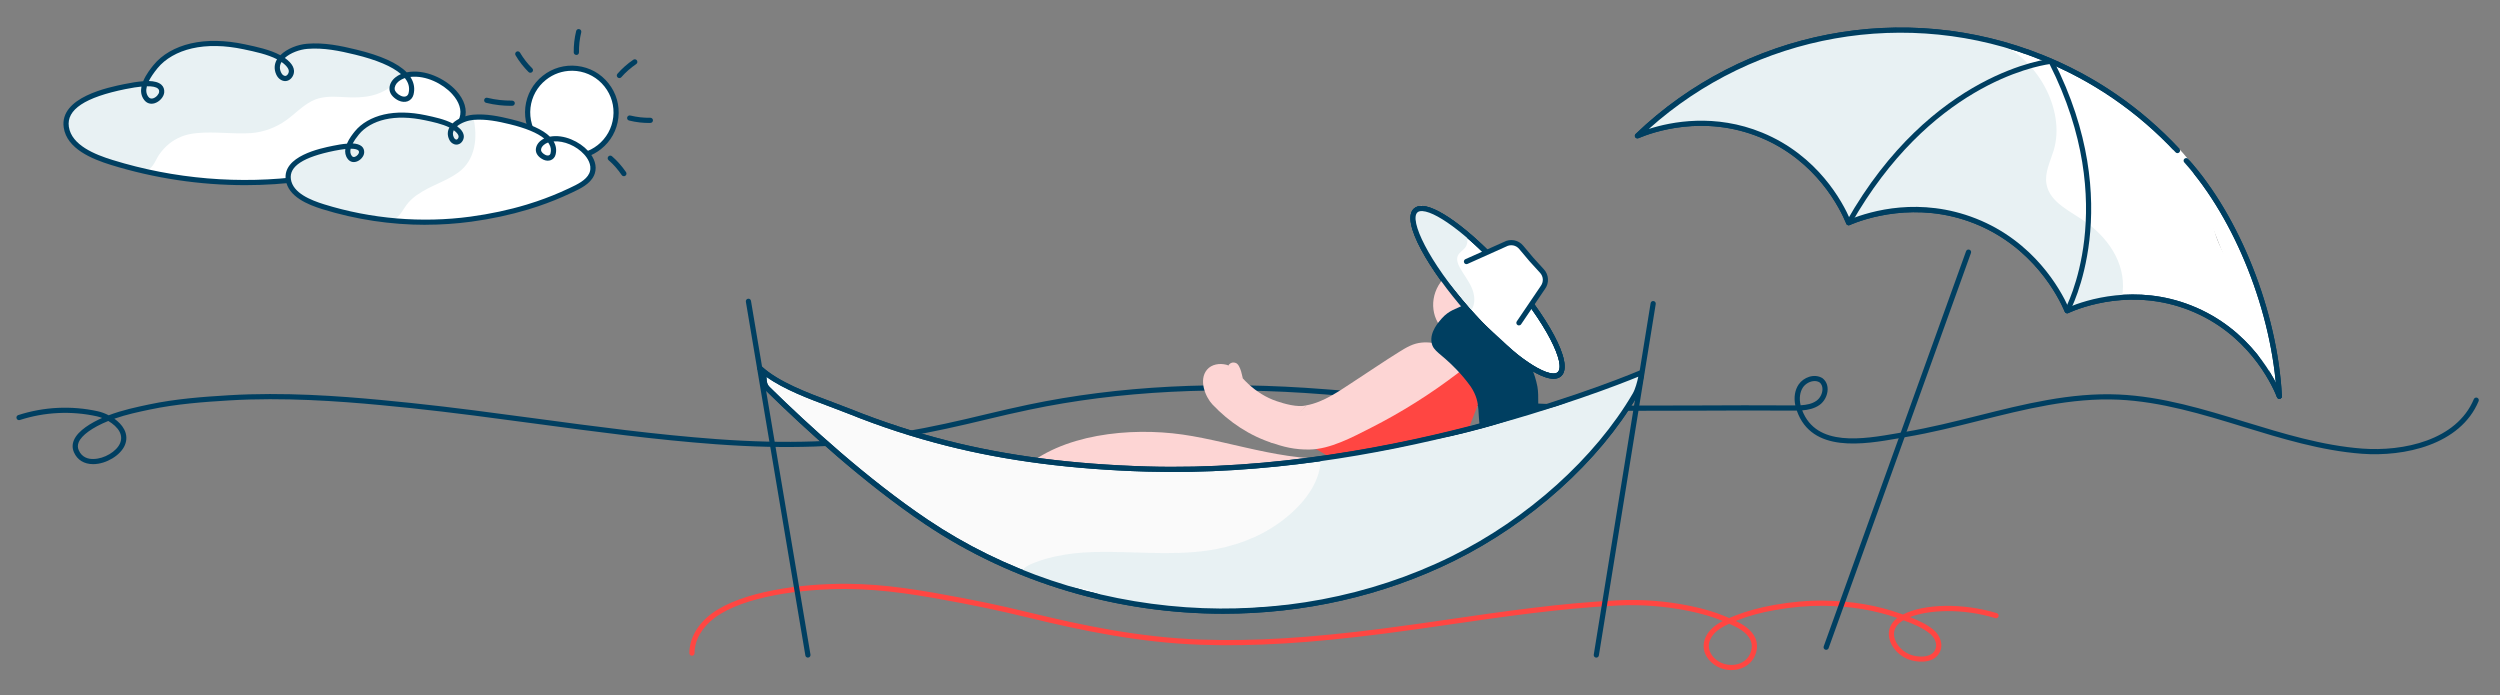 <?xml version="1.0" encoding="UTF-8"?>
<svg id="Layer_1" data-name="Layer 1" xmlns="http://www.w3.org/2000/svg" viewBox="0 0 532 148">
  <rect x="0" y="0" width="532" height="148" fill="#808080" stroke="none"/>
  <defs>
    <style>
      .cls-1 {
        fill: none;
      }

      .cls-2 {
        fill: #004060;
      }

      .cls-3 {
        fill: #003f61;
      }

      .cls-4 {
        fill: #e8f1f3;
      }

      .cls-5 {
        fill: #fff;
      }

      .cls-6 {
        fill: #fafafa;
      }

      .cls-7 {
        fill: #fdd5d4;
      }

      .cls-8 {
        fill: #ff4642;
      }
    </style>
  </defs>
  <path class="cls-8" d="m368.45,142.6c-.85,0-1.72-.17-2.53-.52-1.71-.73-3.42-2.46-3.39-4.68.02-1.14.52-2.31,1.4-3.29.76-.84,1.7-1.46,2.68-1.96-2.11-.88-4.49-1.57-7.25-2.14-4.98-1.01-10.04-1.4-15.06-1.16l-.36.02c-11.9.61-23.71,2.32-35.13,3.98-4.73.69-9.63,1.4-14.43,2.01-15.68,2.01-27.65,2.73-38.82,2.35-13.23-.46-25.48-3.05-36.74-5.78-3.09-.75-6.16-1.45-9.12-2.07-1.71-.36-3.42-.7-5.15-1.03-8.49-1.61-16.19-2.95-24.39-2.99-9.51-.05-21.86,1.53-28.05,6.11-2.74,2.03-4.31,4.77-4.31,7.54,0,.31-.25.55-.55.55s-.55-.25-.55-.55c0-3.12,1.73-6.19,4.76-8.43,6.41-4.74,19.04-6.38,28.72-6.33,8.29.04,16.04,1.39,24.59,3.01,1.73.33,3.46.67,5.17,1.03,2.97.62,6.05,1.32,9.15,2.08,11.21,2.72,23.38,5.3,36.52,5.75,11.11.39,23.03-.34,38.64-2.34,4.79-.61,9.68-1.32,14.41-2.01,11.44-1.66,23.28-3.38,35.23-3.99l.36-.02c5.11-.25,10.27.15,15.33,1.18,2.87.58,5.33,1.31,7.53,2.23l.3.13c.18.08.37.15.56.23.43-.18.85-.35,1.27-.51l.13-.05c2.43-.95,5.12-1.68,8.22-2.23,3.65-.64,7.17-.96,10.48-.91,5.95.07,11.49,1.01,16.45,2.81l.18.06c.08.03.16.06.24.09,4.49-2.32,12.77-2.49,19.98-.29.29.09.46.4.37.69s-.4.45-.69.37c-6.98-2.13-14.11-1.79-18.17-.22,1.76.68,3.56,1.5,5.02,2.7,1.36,1.12,2.23,3.16,1.26,4.9-1.14,2.04-3.83,2.16-5.97,1.6-2.37-.62-4.36-2.67-4.74-4.87-.28-1.62.34-3.08,1.74-4.14-4.75-1.66-10.02-2.54-15.69-2.6-3.24-.03-6.69.27-10.27.9-3.03.53-5.65,1.24-8.01,2.17l-.13.05-.27.11c1.71.82,3.43,1.94,4.18,3.68.83,1.93.11,4.38-1.69,5.7-.96.7-2.17,1.07-3.41,1.07Zm-.47-9.87c-1.21.54-2.36,1.18-3.23,2.13-.71.78-1.1,1.69-1.12,2.57-.02,1.45,1.09,2.95,2.71,3.64,1.65.7,3.56.54,4.86-.42,1.37-1.01,1.95-2.93,1.33-4.38-.74-1.71-2.71-2.74-4.56-3.54Zm37.06-.73c-.15.09-.29.17-.42.26-1.22.83-1.75,1.94-1.53,3.22.3,1.76,1.99,3.48,3.93,3.99,1.66.44,3.89.42,4.72-1.07.67-1.21,0-2.68-1-3.51-1.61-1.33-3.66-2.15-5.71-2.9Z"/>
  <path class="cls-3" d="m19.82,98.77c-1.92,0-3.37-.89-4.08-2.51-.37-.84-.38-1.69-.03-2.55.86-2.13,3.85-3.8,6.02-4.77-.39-.15-.78-.27-1.14-.35-5.42-1.19-11.08-.92-16.37.79-.29.1-.6-.06-.7-.36-.09-.29.07-.6.36-.69,5.47-1.77,11.33-2.05,16.95-.81.72.16,1.52.45,2.3.85,2.84-1.09,5.87-1.73,8.55-2.3,5.72-1.21,11.53-1.63,16.99-1.96,11.72-.71,23.45.16,32.37,1,2.15.2,4.3.42,6.44.64,8.89.93,17.91,2.15,26.64,3.32,12.55,1.69,25.53,3.43,38.34,4.37,7.51.55,14.29.71,20.74.49,13.13-.45,25.31-3.03,36.52-5.75,3.19-.77,6.18-1.45,9.15-2.08,18.98-3.99,40.23-5.09,63.16-3.27l2.83.22c20.82,1.66,40.49,3.22,60.97,3.26,5.06,0,10.12-.01,15.18-.03,6.7-.03,13.63-.06,20.45-.01.2,0,.39,0,.58,0-.35-1.67-.1-3.27.72-4.47,1.02-1.49,3.29-2.39,5.04-1.34.77.59,1.14,1.44,1.12,2.44-.03,1.27-.71,2.56-1.73,3.28-1.1.77-2.42,1.05-3.68,1.15,3.02,7.86,12.96,6.13,20.27,4.86.56-.1,1.1-.19,1.61-.28,5.21-.87,10.48-2.19,15.58-3.47,9.68-2.43,19.68-4.95,29.88-4.49,9.21.41,18.19,3.16,26.87,5.82,8.1,2.48,16.47,5.05,24.98,5.69,8.64.65,20.05-1.72,23.73-10.52.12-.28.44-.42.72-.3.28.12.41.44.3.72-3.91,9.34-15.83,11.87-24.84,11.2-8.63-.65-17.06-3.23-25.22-5.73-8.61-2.64-17.52-5.37-26.59-5.78-10.03-.45-19.96,2.05-29.56,4.46-5.12,1.29-10.41,2.61-15.66,3.49-.51.09-1.05.18-1.6.28-7.36,1.28-18.44,3.21-21.62-5.9-.32,0-.62,0-.9,0-6.81-.05-13.74-.02-20.44.01-5.06.02-10.13.04-15.19.03-20.52-.04-41.13-1.68-61.06-3.26l-2.83-.23c-22.82-1.81-43.96-.72-62.84,3.25-2.96.62-5.94,1.3-9.12,2.07-11.26,2.73-23.51,5.32-36.74,5.78-6.48.22-13.31.06-20.86-.49-12.85-.94-25.84-2.69-38.41-4.38-8.72-1.17-17.73-2.39-26.6-3.32-2.14-.22-4.29-.44-6.43-.64-8.87-.83-20.55-1.69-32.2-.99-5.42.33-11.18.75-16.83,1.94-2.39.5-5.04,1.06-7.57,1.95.86.62,1.62,1.38,2.08,2.26.57,1.08.62,2.24.16,3.35-.9,2.17-3.96,4.03-6.69,4.06-.02,0-.05,0-.07,0Zm3.23-9.19s-.03.01-.05.02c-3.37,1.38-5.66,3.03-6.26,4.53-.23.58-.23,1.13.02,1.69.68,1.55,2.07,1.89,3.12,1.85,2.3-.02,4.95-1.6,5.68-3.38.33-.81.29-1.63-.12-2.42-.47-.9-1.38-1.69-2.4-2.29Zm363.1-8.49c-.94,0-1.94.56-2.47,1.33-.67.98-.85,2.38-.51,3.82,1.29-.07,2.45-.3,3.39-.97.73-.52,1.24-1.48,1.26-2.41.01-.45-.09-1.08-.64-1.5-.32-.19-.67-.27-1.04-.27Z"/>
  <g>
    <g>
      <path class="cls-5" d="m312.3,65.95c-8.44-9.63-13.37-19.11-11.02-21.18,2.35-2.07,11.09,4.06,19.53,13.68,8.44,9.63,13.37,19.11,11.02,21.18-2.35,2.07-11.09-4.06-19.53-13.68Z"/>
      <path class="cls-2" d="m330.59,80.59c-.08,0-.16,0-.25,0-3.72-.24-11.31-6.11-18.46-14.27-7.58-8.65-14-19.29-10.97-21.96.46-.4,1.08-.58,1.85-.53,3.72.24,11.31,6.11,18.46,14.27,7.58,8.65,14,19.29,10.97,21.96-.41.36-.95.54-1.61.54Zm-28.07-35.67c-.38,0-.68.09-.87.26-1.82,1.6,2.29,10.37,11.07,20.4,6.86,7.83,14.31,13.67,17.7,13.89.47.03.82-.06,1.05-.26,1.82-1.6-2.28-10.37-11.07-20.4-6.86-7.83-14.31-13.67-17.7-13.89-.06,0-.12,0-.18,0Z"/>
    </g>
    <path class="cls-2" d="m330.59,80.59c-.08,0-.16,0-.25,0-3.72-.24-11.31-6.11-18.46-14.27-7.58-8.65-14-19.29-10.97-21.96.46-.4,1.08-.58,1.85-.53,3.72.24,11.31,6.11,18.46,14.27,7.58,8.65,14,19.29,10.97,21.96-.41.36-.95.54-1.61.54Zm-28.07-35.67c-.38,0-.68.09-.87.26-1.82,1.6,2.29,10.37,11.07,20.4,6.86,7.83,14.31,13.67,17.7,13.89.47.03.82-.06,1.05-.26,1.82-1.6-2.28-10.37-11.07-20.4-6.86-7.83-14.31-13.67-17.7-13.89-.06,0-.12,0-.18,0Z"/>
    <polygon class="cls-1" points="114.33 92.48 182.62 55.14 243.53 158.8 175.23 196.14 114.33 92.48"/>
    <path class="cls-7" d="m287.25,97.01c-11.06,2.29-24.43-2.95-35.61-4.54s-25.87-.12-34.18,7.54l23.29,5.39,25.97-.45,10.55-1.13,9.98-6.8Z"/>
    <path class="cls-7" d="m264.46,80.57l-3.06-2.81s.53-.92,1.58-.52c1.05.39,1.48,3.33,1.48,3.33Z"/>
    <path class="cls-4" d="m310.65,48.66c1.53.58,2.13,2.8,1.11,4.07-.48.6-1.24,1-1.54,1.71-.34.79,0,1.7.41,2.46.79,1.46,1.86,2.77,2.53,4.28.67,1.52.88,3.39-.04,4.77l-8.18-9.67-3.23-5.93-.85-5.07,1.54-1.51,5.77,2.98,2.48,1.9Z"/>
    <path class="cls-7" d="m316.63,70.43c-2.37,1.85-5.59,2.23-8.19.71-3.46-2.03-4.5-6.69-2.33-10.4.27-.46.58-.89.92-1.28"/>
    <path class="cls-8" d="m315.19,84.43c-.29.49-10,25.9-10,25.9l-28.13-16.53,30.93-18.89,7.2,9.52Z"/>
    <path class="cls-7" d="m270.21,94.04c2.76,1.09,5.46,1.67,8.43,1.62,4.42-.06,9.17-2.63,13.11-4.63,6.52-3.31,12.73-7.22,18.53-11.66.3-.23.61-.47.78-.81.35-.7,0-1.54-.45-2.18-1.78-2.5-5.05-3.76-8.06-3.48-1.84.17-3.26,1.02-4.8,1.98-3.22,2-6.42,4.2-9.63,6.28-3.13,2.03-6.4,4.43-10.15,5.1"/>
    <path class="cls-3" d="m325.87,78.18c.59,1.3,1.02,2.68,1.29,4.09.41,2.26-.15,4.73.65,6.9.8,2.16,2.95,4.93,9.21,6.97l-12.5,9.69c-.63-.37-.4.39-1.06,0-4.21-2.63-5.85-5.74-8.11-13.24-1.31-4.34.12-6.56-2.37-10.31-.96-1.34-2.02-2.61-3.17-3.78-3.23-3.36-4.84-3.73-5.16-5.57-.44-2.28,1.56-4.5,2.18-5.19,1.58-1.75,3.03-1.99,4.63-2.81"/>
    <path class="cls-3" d="m171.92,139.94c-.26,0-.5-.19-.54-.46l-12.66-75.27c-.05-.3.15-.59.45-.64.3-.06.59.15.64.45l12.66,75.27c.05.3-.15.59-.45.64-.03,0-.06,0-.09,0Z"/>
    <path class="cls-3" d="m339.7,139.94s-.06,0-.09,0c-.3-.05-.51-.33-.46-.63l12.1-74.79c.05-.3.33-.52.63-.46.3.05.51.33.46.63l-12.1,74.79c-.04.27-.28.46-.54.46Z"/>
    <g>
      <path class="cls-6" d="m161.71,78.37c4.63,4.26,13.3,6.85,19.07,9.17,6.77,2.72,13.72,4.99,20.79,6.78,13.86,3.51,28.26,5.07,42.52,5.48,54.13,1.58,105.1-20.33,105.1-20.33,0,1.55-.41,3.07-1.26,4.53-8.69,14.87-23.65,27.38-38.76,34.84-35.17,17.38-79.58,14.03-112.06-7.82-11.68-7.86-23.71-18.47-33.71-28.29-1.47-1.45-.18-2.99-1.69-4.38Z"/>
      <path class="cls-3" d="m260.34,130.6c-22.33,0-44.74-6.45-63.54-19.1-12.89-8.67-25.49-20.2-33.79-28.35-.88-.86-.94-1.8-.99-2.55-.05-.71-.09-1.26-.68-1.82,0,0,0,0,0,0-.22-.21-.24-.56-.03-.78.21-.22.56-.24.78-.03,0,0,0,0,0,0,3.6,3.31,9.68,5.59,15.05,7.59,1.36.51,2.67,1,3.85,1.47,6.72,2.7,13.69,4.98,20.72,6.76,12.68,3.21,26.55,5,42.4,5.47,53.38,1.58,104.35-20.06,104.86-20.28.17-.07.37-.06.52.05.16.1.25.28.25.46,0,1.67-.45,3.29-1.34,4.81-8.12,13.9-22.7,27.01-38.99,35.06-15.24,7.53-32.14,11.24-49.07,11.24Zm-97.24-50.39c0,.11.02.21.02.32.05.71.09,1.26.67,1.83,8.26,8.11,20.81,19.6,33.63,28.22,32.74,22.02,76.5,25.08,111.5,7.79,16.11-7.96,30.51-20.9,38.53-34.63.64-1.09,1.02-2.23,1.14-3.41-6.78,2.77-54.59,21.48-104.52,20.03-15.93-.47-29.88-2.27-42.64-5.5-7.08-1.79-14.1-4.08-20.86-6.81-1.17-.47-2.47-.96-3.82-1.46-4.68-1.75-9.88-3.69-13.65-6.39Z"/>
    </g>
    <path class="cls-7" d="m277.97,86.27c-1.87.47-4.67-.35-6.3-.9-2.23-.75-4.26-2.04-5.99-3.63-.86-.8-1.66-1.67-2.37-2.6-.61-.8-1.38-1.29-2.37-1.53-1.42-.35-3.11-.11-4.09,1.06-1.82,2.17-.35,5.8,1.15,7.39,3.56,3.77,7.96,6.71,12.95,8.28"/>
    <path class="cls-4" d="m230.33,117.59c.81-.06,1.63-.1,2.46-.12,8.03-.21,16.15.82,24.14-.31,5.45-.78,10.81-2.68,15.3-5.91,4.3-3.1,8.65-7.83,8.82-13.42,7.73-1.13,13.23-1.76,20.46-3.56,3.79-.94,6.96-1.22,10.75-2.16,5.77-1.44,11.44-3.76,17.21-5.2,2.2-.55,4.15-1.32,6.22-2.24,1.43-.64,2.97-1.06,4.37-1.78,2.63-1.34,5.9-2.38,8.79-3,.39,4.12-3.06,8.4-5.98,11.33-2.32,2.33-4.39,5.72-6.71,8.06-2.3,2.3-4.86,4.91-7.42,6.92-2.77,2.18-6.79,5.2-9.82,7-6.79,4.03-12.6,7.07-19.4,9.51-2.22.8-6.17,2.35-8.42,3.05-4.72,1.46-8.67,2.79-13.6,2.94-12.91.39-23.64,2.63-37.99-.35-2.05-.43-3.4-.47-5.1-1.58-1.77-1.16-3.51-1.53-5.62-1.72-2.26-.21-6.94-1.25-10.65-3.15-2.08-1.06,3.8-2.81,4.35-2.97,2.61-.74,5.2-1.15,7.87-1.34Z"/>
    <path class="cls-3" d="m260.34,130.6c-22.33,0-44.74-6.45-63.54-19.1-12.89-8.67-25.49-20.2-33.79-28.35-.88-.86-.94-1.8-.99-2.55-.05-.71-.09-1.26-.68-1.82,0,0,0,0,0,0-.22-.21-.24-.56-.03-.78.21-.22.56-.24.78-.03,0,0,0,0,0,0,3.6,3.31,9.68,5.59,15.05,7.59,1.36.51,2.67,1,3.85,1.47,6.72,2.7,13.69,4.98,20.72,6.76,12.68,3.21,26.55,5,42.4,5.47,53.38,1.57,104.48-20.27,104.99-20.49.17-.07.37-.06.52.05.16.1.25.28.25.46,0,.52-.55,3.45-1.47,5.02-8.12,13.9-22.7,27.01-38.99,35.06-15.24,7.53-32.14,11.24-49.07,11.24Zm-97.24-50.39c0,.11.02.21.02.32.05.71.09,1.26.67,1.83,8.26,8.11,20.81,19.6,33.63,28.22,32.74,22.02,76.5,25.08,111.5,7.79,16.11-7.96,30.51-20.9,38.53-34.63.55-.94.97-2.55,1.18-3.58-7.13,2.93-54.84,21.66-104.55,20.2-15.93-.47-29.88-2.27-42.64-5.5-7.08-1.79-14.1-4.08-20.86-6.81-1.17-.47-2.47-.96-3.82-1.46-4.68-1.75-9.88-3.69-13.65-6.39Z"/>
    <path class="cls-3" d="m330.59,80.59c-.08,0-.16,0-.25,0-3.72-.24-11.31-6.11-18.46-14.27-7.58-8.65-14-19.29-10.97-21.96.46-.4,1.08-.58,1.85-.53,3.72.24,11.31,6.11,18.46,14.27,7.58,8.65,14,19.29,10.97,21.96-.41.36-.95.54-1.61.54Zm-28.07-35.67c-.38,0-.68.09-.87.26-1.82,1.6,2.29,10.37,11.07,20.4,6.86,7.83,14.31,13.67,17.7,13.89.47.03.82-.06,1.05-.26,1.82-1.6-2.28-10.37-11.07-20.4-6.86-7.83-14.31-13.67-17.7-13.89-.06,0-.12,0-.18,0Z"/>
    <g>
      <path class="cls-5" d="m312.06,55.65l8.18-3.66c.56-.32,1.22-.43,1.85-.32.63.12,1.21.45,1.61.95l2.16,2.57,2.26,2.48c.44.47.7,1.08.73,1.73.03.65-.16,1.28-.55,1.8l-5.08,7.5"/>
      <path class="cls-3" d="m323.23,69.25c-.11,0-.21-.03-.31-.09-.25-.17-.32-.51-.15-.77l5.08-7.5c.33-.44.48-.95.46-1.46-.03-.51-.24-1-.59-1.38l-2.26-2.48-2.18-2.59c-.33-.4-.79-.67-1.29-.76-.51-.09-1.03,0-1.48.25l-8.22,3.69c-.28.13-.61,0-.73-.28s0-.61.28-.73l8.18-3.66c.63-.36,1.42-.49,2.17-.36.76.14,1.45.54,1.94,1.14l2.16,2.57,2.24,2.46c.52.56.84,1.3.88,2.07.04.77-.19,1.54-.66,2.16l-5.06,7.48c-.11.16-.28.24-.46.24Z"/>
    </g>
  </g>
  <g>
    <g>
      <circle class="cls-5" cx="121.7" cy="23.92" r="9.42"/>
      <path class="cls-3" d="m121.72,33.89c-.38,0-.76-.02-1.15-.06-5.46-.62-9.4-5.57-8.78-11.03.3-2.64,1.61-5.02,3.7-6.67,2.08-1.66,4.69-2.4,7.33-2.1,2.65.3,5.02,1.61,6.67,3.7,1.66,2.08,2.41,4.69,2.1,7.33h0c-.3,2.65-1.61,5.02-3.7,6.67-1.78,1.42-3.94,2.17-6.19,2.17Zm-.04-18.83c-1.99,0-3.92.67-5.5,1.93-1.85,1.47-3.02,3.58-3.29,5.93-.55,4.86,2.95,9.26,7.8,9.81,2.35.26,4.67-.4,6.52-1.87,1.85-1.48,3.02-3.58,3.29-5.94h0c.27-2.35-.4-4.67-1.87-6.52-1.47-1.85-3.58-3.02-5.93-3.29-.34-.04-.68-.06-1.02-.06Z"/>
    </g>
    <path class="cls-3" d="m122.64,11.69c-.3,0-.55-.24-.55-.54-.01-.75.03-1.51.11-2.26.09-.77.22-1.54.41-2.29.07-.3.37-.48.67-.4.3.07.48.37.41.67-.17.71-.3,1.43-.38,2.15-.08.7-.11,1.41-.1,2.12,0,.31-.24.56-.54.56h0Z"/>
    <path class="cls-3" d="m119.81,41.34c-.3,0-.55-.24-.55-.54-.01-.75.03-1.51.11-2.26.09-.77.22-1.54.41-2.29.07-.3.37-.47.67-.4.3.07.48.37.41.67-.17.71-.3,1.43-.38,2.15-.08.7-.11,1.41-.1,2.12,0,.31-.24.56-.54.56h0Z"/>
    <path class="cls-3" d="m138.18,26.17c-.67,0-1.35-.04-2.02-.11-.77-.09-1.54-.22-2.29-.41-.3-.07-.48-.37-.41-.67.07-.29.37-.47.67-.4.71.17,1.43.3,2.15.38.7.08,1.41.11,2.12.1h0c.3,0,.55.24.55.54,0,.31-.24.56-.55.56-.08,0-.16,0-.24,0Z"/>
    <path class="cls-3" d="m108.68,22.52c-.81,0-1.63-.05-2.44-.14-.95-.11-1.89-.27-2.8-.5-.3-.07-.48-.37-.4-.67.07-.3.37-.48.67-.4.87.21,1.76.37,2.66.47.87.1,1.75.13,2.62.13.32.04.56.24.56.54,0,.31-.24.56-.54.56-.11,0-.21,0-.32,0Z"/>
    <path class="cls-3" d="m112.87,15.49c-.14,0-.28-.05-.39-.16-.52-.52-1.02-1.08-1.48-1.67-.47-.6-.91-1.24-1.29-1.9-.16-.26-.07-.6.19-.76s.6-.07.76.2c.36.61.77,1.21,1.21,1.78.43.55.9,1.08,1.39,1.56.22.21.22.56,0,.78-.11.11-.25.16-.39.16Z"/>
    <path class="cls-3" d="m131.8,16.62c-.13,0-.26-.05-.36-.14-.23-.2-.25-.55-.05-.78.49-.56,1.01-1.09,1.57-1.58.57-.51,1.18-.98,1.81-1.41.25-.17.6-.11.77.15.17.25.11.6-.15.77-.59.4-1.16.85-1.7,1.32-.52.46-1.02.96-1.47,1.48-.11.13-.26.19-.42.19Z"/>
    <path class="cls-3" d="m132.76,37.49c-.18,0-.35-.08-.46-.24-.4-.59-.85-1.16-1.32-1.7-.46-.52-.96-1.02-1.48-1.47-.23-.2-.25-.55-.05-.78.2-.23.55-.25.78-.05.56.48,1.09,1.01,1.58,1.57.51.57.98,1.18,1.41,1.81.17.25.11.6-.15.77-.1.06-.2.1-.31.1Z"/>
    <path class="cls-3" d="m107.76,35.51c-.18,0-.35-.08-.46-.24-.17-.25-.11-.6.15-.77.59-.4,1.16-.85,1.7-1.32.52-.46,1.02-.96,1.47-1.48.2-.23.55-.25.78-.05.23.2.25.55.05.78-.49.56-1.01,1.09-1.57,1.58-.57.51-1.18.98-1.81,1.41-.1.06-.2.1-.31.1Z"/>
  </g>
  <g>
    <path class="cls-5" d="m81.98,34.17c2.56-.36,6.79-2.83,9.2-3.57,3.14-.96,6.28-2.6,7.17-5.45,1.51-4.85-6.12-10.41-11.77-9.22-.8.17-1.52.51-2.11.98-.69.56-1.11,1.36-1.02,2.15.09.77.87,1.48,1.65,1.84.45.21,1.01.29,1.48.12.48-.18.78-.59.89-1.01,1.33-5.2-7.29-7.85-11.79-8.94-3.37-.82-6.77-1.53-10.31-1.23-3.31.28-7.51,2.64-6.06,5.8.14.3.33.59.63.8,1.2.83,2.16-.48,2.08-1.39-.05-.54-.36-1.03-.76-1.46-2.02-2.13-6.19-2.99-9.21-3.63-3.68-.78-7.61-1.05-11.31-.2-3.06.7-5.84,2.2-7.63,4.4-1.37,1.69-3.55,4.7-1.97,6.76,1.12,1.47,3.18-.11,3.28-1.33.23-2.88-6.05-1.54-7.77-1.19-4.94,1-13.33,3.17-12.53,8.64.9,6.13,12.39,8.32,18.37,9.75,9.04,2.17,18.8,2.47,29.45,1.39,6.92-.7,13.18-3.07,20.05-4.03Z"/>
    <path class="cls-4" d="m38.5,29.1c1.03-.41,2.16-.67,3.41-.78,3.84-.36,7.7.26,11.55,0,2.62-.19,5.32-1.2,7.45-2.74,1.84-1.32,3.41-3.02,5.43-4.07,1.86-.98,4.09-1,6.14-.88,2.54.15,5.12.25,7.58-.56,2.51-.83,4.68-2.56,6-4.86-7-3.4-12.09-5.89-19.84-5.29-.38.03-1.96.38-2.27.17-.09-.06-.6,0-2.77,1.37-1.03.65-2.1.63-3.27.3s-2.02-.3-3.15-.73c-1.54-.59-3.2-.76-4.83-.93-5.03-.53-10.53-.94-14.71,1.9-1.25.85-2.32,1.97-3.12,3.25-.57.92-1.04,1.98-1.96,2.57-.59.38-1.29.52-1.98.66-1.74.35-3.49.69-5.23,1.04-1.94.38-3.91.78-5.63,1.75s-3.17,2.64-3.35,4.61c-.26,2.81,2.09,5.26,4.68,6.38s4.95,2.13,7.64,2.97c1.36.43,2.94.64,4.34.93,1.74.37,2.44-2.07,3.22-3.2,1.29-1.85,2.82-3.1,4.68-3.84Z"/>
    <path class="cls-3" d="m52.17,39.4c-9.64,0-19.33-1.45-28.55-4.3-4-1.24-9.39-3.41-10.06-7.96-.94-6.45,9.53-8.56,12.97-9.26l.12-.02c1.23-.25,2.58-.49,3.82-.57.61-1.49,1.69-2.82,2.21-3.46,1.79-2.2,4.61-3.83,7.94-4.59,3.38-.78,7.26-.71,11.55.2l.12.03c2.27.48,5.16,1.09,7.37,2.28,1.39-1.41,3.74-2.28,5.67-2.44,3.66-.31,7.19.44,10.49,1.24,5.21,1.26,8.81,2.88,10.73,4.84,3.87-.77,8.21,1.36,10.52,3.89,1.78,1.96,2.43,4.11,1.82,6.05-.06.19-.13.37-.21.55-1.07,2.33-3.72,3.58-6.07,4.68l-.31.14c-2.85,1.35-5.88,2.56-9,3.61-.91.31-1.84.6-2.77.88h0c-4.99,1.5-10.3,2.64-15.78,3.37-4.16.56-8.37.84-12.59.84Zm-22.05-20.98c-.92.09-2,.26-3.25.51l-.12.02c-8.67,1.75-12.63,4.38-12.1,8.02.58,3.94,5.58,5.92,9.29,7.07,13.11,4.06,27.17,5.24,40.66,3.43,5.42-.73,10.67-1.85,15.6-3.33h0c.92-.28,1.83-.57,2.73-.87,3.08-1.04,6.06-2.24,8.88-3.57l.31-.15c2.17-1.02,4.63-2.18,5.53-4.14.06-.14.12-.28.16-.42.48-1.55-.08-3.32-1.59-4.98-1.97-2.17-5.57-4.02-8.89-3.64.05.07.09.14.13.21.67,1.12.85,2.32.53,3.58-.17.65-.63,1.17-1.23,1.39-.57.21-1.26.16-1.9-.13-.83-.38-1.85-1.21-1.97-2.28-.11-.95.34-1.94,1.22-2.65.36-.29.77-.54,1.21-.73-1.86-1.62-5.19-3.03-9.78-4.14-3.21-.78-6.64-1.51-10.14-1.22-1.59.13-3.59.83-4.79,1.93.38.27.73.56,1.04.88.56.59.86,1.19.91,1.79.07.78-.37,1.64-1.05,2.03-.59.34-1.28.29-1.9-.14-.34-.24-.61-.57-.82-1.02-.5-1.09-.45-2.21.14-3.23,0,0,.01-.02.02-.03-2.04-1.05-4.76-1.63-6.91-2.08l-.12-.03c-4.13-.87-7.85-.94-11.07-.2-3.09.71-5.69,2.2-7.33,4.21-.83,1.02-1.44,1.92-1.84,2.73,1.11.03,2.06.25,2.65.78.46.41.67.97.62,1.63-.08.97-1.01,2.02-2.08,2.33-.85.25-1.65,0-2.19-.71-.67-.87-.77-1.87-.58-2.85Zm1.14-.07c-.25.91-.14,1.66.31,2.25.26.34.59.45,1,.33.68-.2,1.25-.9,1.29-1.36.03-.32-.05-.54-.25-.71-.4-.36-1.19-.52-2.35-.5Zm54.9-1.74c-.5.17-.96.42-1.35.73-.57.46-.88,1.1-.82,1.66.06.49.62,1.08,1.33,1.4.37.17.77.21,1.06.1.26-.1.47-.33.55-.63.25-.97.12-1.87-.41-2.74-.11-.18-.23-.35-.37-.53Zm-26.25-3.43v.02c-.43.71-.46,1.44-.1,2.21.12.27.27.46.44.58.36.24.58.17.71.09.33-.19.53-.67.5-.98-.03-.35-.24-.72-.61-1.12-.27-.29-.59-.55-.94-.79Z"/>
  </g>
  <g>
    <path class="cls-5" d="m113.47,43.69c1.97-.27,5.22-2.18,7.07-2.75,2.41-.74,4.83-2,5.51-4.2,1.16-3.73-4.7-8.01-9.04-7.09-.61.13-1.17.39-1.62.76-.53.43-.85,1.05-.78,1.66.07.59.67,1.14,1.27,1.42.35.16.78.22,1.14.09.37-.14.6-.45.68-.78,1.02-4-5.6-6.04-9.06-6.88-2.59-.63-5.2-1.18-7.92-.95-2.54.22-5.77,2.03-4.65,4.46.11.23.26.46.49.62.92.64,1.66-.37,1.6-1.07-.04-.41-.28-.8-.59-1.12-1.55-1.64-4.75-2.3-7.07-2.79-2.83-.6-5.84-.81-8.68-.15-2.35.54-4.49,1.69-5.86,3.39-1.05,1.3-2.72,3.62-1.51,5.21.86,1.13,2.44-.09,2.52-1.02.18-2.22-4.65-1.19-5.97-.92-3.8.77-10.24,2.44-9.62,6.65.69,4.72,9.51,6.4,14.1,7.5,6.94,1.67,14.43,1.9,22.61,1.07,5.31-.54,10.12-2.36,15.4-3.1Z"/>
    <path class="cls-4" d="m88.85,41.42c2.66-1.88,5.92-2.76,8.61-4.67,3.78-2.69,4.24-7.55,3.26-11.77-.9-.46-2.25.63-3.01,1.31-.31.28-.57.66-.96.83-.96.42-1.87-.59-2.77-1.13-1.02-.61-2.27-.63-3.46-.64-2.89-.01-2.24-.6-5.13-.61-.79,0-5.14.58-5.87.86-.61.23-1.14.65-1.64,1.07-1.56,1.32-3,2.79-4.28,4.39-2.75-.3-5.42.92-7.92,2.1-1.52.72-2.47,1.8-3.99,2.52.03.89-.49,1.41-.46,2.3.01.29.02.59.12.87.15.44.49.78.82,1.1,1.12,1.1,2.29,2.24,3.78,2.73,1.28.42,2.74,1.66,4.08,1.8,2,.21,4.34.99,6.27,1.54,1.45.4,2.78.38,4.27.6,1.07.16,2.01.59,3,.2,1.63-.63,2.28-2.54,3.38-3.76.57-.63,1.2-1.17,1.87-1.64Z"/>
    <path class="cls-3" d="m90.58,47.84c-7.42,0-14.87-1.12-21.96-3.32-3.1-.96-7.29-2.66-7.81-6.23-.74-5.08,7.39-6.73,10.06-7.27.97-.2,2-.38,2.96-.45.48-1.14,1.29-2.13,1.68-2.62,1.39-1.71,3.58-2.98,6.17-3.58,2.61-.6,5.61-.55,8.92.15,1.79.38,4,.85,5.7,1.74,1.12-1.1,2.93-1.72,4.37-1.85,2.83-.24,5.55.34,8.1.96,3.98.97,6.75,2.21,8.25,3.71,3-.57,6.34,1.08,8.12,3.03,1.41,1.54,1.92,3.25,1.44,4.79-.05.15-.1.3-.17.44-.84,1.83-2.9,2.81-4.72,3.66l-.24.11c-2.19,1.04-4.52,1.98-6.92,2.79-.7.24-1.41.47-2.13.68h0c-3.84,1.16-7.92,2.03-12.13,2.6-3.2.43-6.44.65-9.68.65Zm-17.09-16.13c-.63.07-1.39.19-2.31.37-6.67,1.35-9.67,3.32-9.28,6.05.43,2.96,4.23,4.46,7.04,5.34,10.04,3.12,20.82,4.03,31.17,2.63,4.16-.56,8.18-1.42,11.96-2.56h0c.7-.21,1.4-.44,2.09-.67,2.36-.8,4.65-1.72,6.8-2.74l.24-.11c1.65-.78,3.51-1.66,4.19-3.13.05-.1.09-.21.12-.31.48-1.56-.54-3-1.2-3.72-1.67-1.84-4.3-2.93-6.5-2.77.53.89.67,1.84.41,2.84-.14.54-.52.97-1.03,1.16-.47.17-1.04.13-1.56-.11-.67-.31-1.48-.97-1.59-1.86-.09-.77.28-1.57.98-2.15.24-.19.5-.36.78-.5-1.44-1.18-3.92-2.21-7.3-3.03-2.46-.6-5.08-1.15-7.74-.93-1.15.1-2.58.58-3.49,1.35.25.19.48.39.69.6.45.47.69.96.74,1.45.06.65-.31,1.36-.87,1.68-.5.29-1.08.25-1.59-.11-.28-.2-.51-.47-.67-.84-.39-.85-.37-1.71.06-2.51-1.53-.76-3.55-1.19-5.15-1.53-3.25-.69-6.1-.74-8.55-.18-2.35.54-4.32,1.67-5.56,3.2-.57.7-1.01,1.34-1.31,1.9.8.05,1.47.23,1.92.62.38.34.56.81.52,1.36-.06.8-.82,1.66-1.69,1.91-.71.21-1.37,0-1.82-.6-.5-.66-.61-1.4-.5-2.13Zm1.13-.07c-.15.62-.07,1.12.24,1.53.17.22.36.28.63.21.45-.13.87-.63.9-.94.02-.25-.06-.37-.15-.44-.22-.19-.68-.36-1.62-.35Zm42.01-1.31c-.34.12-.65.29-.91.51-.4.33-.63.78-.58,1.16.04.33.45.75.95.98.25.12.53.14.72.07.24-.09.32-.33.34-.4.18-.72.08-1.37-.3-2.01-.06-.11-.14-.21-.22-.32Zm-20.07-2.6c-.24.48-.24.96,0,1.48.08.18.18.31.3.39.24.17.36.09.41.06.21-.12.34-.43.32-.64-.02-.23-.17-.51-.44-.79-.17-.18-.37-.35-.59-.51Z"/>
  </g>
  <g>
    <g>
      <path class="cls-5" d="m465.22,34.19c11.57,12.87,18.96,33.55,19.83,50.12"/>
      <path class="cls-3" d="m485.05,84.86c-.29,0-.54-.23-.55-.52-.93-17.72-8.85-37.72-19.69-49.78-.2-.23-.19-.58.04-.78.23-.2.58-.19.78.04,11,12.23,19.02,32.51,19.97,50.46.02.3-.22.56-.52.58,0,0-.02,0-.03,0Z"/>
    </g>
    <g>
      <path class="cls-5" d="m485.05,84.31c-.8-1.99-5.73-13.59-18.96-18.79-12.93-5.09-24.18-.3-26.2.61-.92-2.15-6.12-13.78-19.6-19.09-13.17-5.2-24.66-.58-26.89.37-.84-2.06-5.68-13.34-18.61-18.65-12.92-5.31-24.29-.69-26.34.18,22.89-21.99,56.7-28.53,86.11-16.67,11.13,4.49,20.89,11.31,28.78,19.78"/>
      <path class="cls-3" d="m485.05,84.86c-.22,0-.43-.13-.51-.35-1.26-3.11-6.33-13.64-18.65-18.49-12.06-4.74-22.77-.74-25.77.6-.14.06-.29.06-.43.01-.14-.05-.25-.16-.31-.3-1.34-3.15-6.71-13.83-19.3-18.8-12.33-4.86-23.38-.95-26.47.36-.14.06-.29.06-.43,0s-.25-.17-.3-.3c-1.25-3.05-6.25-13.4-18.31-18.35-12.05-4.95-22.88-1.12-25.91.17-.24.11-.53.02-.68-.2-.15-.22-.11-.52.08-.7C371.13,6.38,405.17-.21,434.79,11.74c11.07,4.46,20.82,11.17,28.98,19.92.21.22.2.57-.03.78-.22.21-.57.2-.78-.03-8.05-8.63-17.67-15.24-28.59-19.65-28.36-11.44-60.83-5.65-83.5,14.68,4.82-1.55,14.07-3.35,24.14.79,11.85,4.87,17.1,14.78,18.69,18.44,4.43-1.79,14.9-4.85,26.79-.16,12.37,4.88,17.98,15.11,19.68,18.88,3.67-1.55,14.27-5.06,26.11-.39,12.73,5.01,17.96,15.89,19.27,19.1.11.28-.02.6-.3.72-.07.03-.14.04-.21.04Z"/>
    </g>
    <path class="cls-4" d="m424.69,8.99c8.64,3.05,15.01,14.33,12.31,23.09-.72,2.33-1.93,4.67-1.51,7.07.69,4.03,5.27,5.84,8.58,8.26,5.18,3.8,8.67,9.57,7.47,15.88-6.05.42-10.45,2.3-11.63,2.83-.92-2.15-6.12-13.78-19.6-19.09-13.17-5.2-24.66-.58-26.89.37-.84-2.06-5.68-13.34-18.61-18.65-12.92-5.31-24.29-.69-26.34.18,20.36-19.56,49.36-26.9,76.22-19.93Z"/>
    <path class="cls-3" d="m439.9,66.67c-.09,0-.18-.02-.27-.07-.27-.15-.36-.49-.21-.75.12-.22,11.94-22.03-3.27-52.21-3.13.45-25.61,4.64-42.26,34.03-.15.27-.49.36-.75.21-.27-.15-.36-.49-.21-.75,18.14-32.03,43.24-34.61,43.49-34.63.22-.02.44.1.54.3,15.75,30.91,3.55,53.37,3.42,53.6-.1.18-.29.28-.48.28Z"/>
    <path class="cls-3" d="m388.61,138.28c-.06,0-.13-.01-.19-.03-.29-.1-.44-.42-.33-.71l30.29-84.08c.1-.29.42-.43.71-.33.29.1.44.42.33.71l-30.29,84.08c-.08.22-.29.36-.52.36Z"/>
    <path class="cls-5" d="m463.77,31.73c.48.52,1.16,1.28,1.83,2.11,1.01,1.25.67,2.22,1.43,3.65.61,1.15,1.36,2.21,1.93,3.38,1.42,2.92,1.58,6.29,2.61,9.37.77,2.31,2.03,4.42,3.13,6.59,1.61,3.14,2.93,6.43,4.25,9.7,1.7,4.22,3.4,8.49,4.08,12.98-1.7-1.79-2.45-4.23-3.61-6.41-1.48-2.77-3.66-5.08-5.52-7.61-6.37-8.66-8.75-19.52-12.37-29.64-.44-1.23-.9-2.47-1.03-3.77,1.03-.04,2.25-.31,3.27-.35Z"/>
    <path class="cls-3" d="m485.05,84.86c-.29,0-.54-.23-.55-.52-.93-17.72-8.85-37.72-19.69-49.78-.2-.23-.19-.58.04-.78.23-.2.58-.19.78.04,11,12.23,19.02,32.51,19.97,50.46.02.3-.22.56-.52.58,0,0-.02,0-.03,0Z"/>
    <path class="cls-3" d="m485.05,84.86c-.22,0-.43-.13-.51-.35-1.26-3.11-6.33-13.64-18.65-18.49-12.06-4.74-22.77-.74-25.77.6-.14.06-.29.06-.43.01-.14-.05-.25-.16-.31-.3-1.34-3.15-6.71-13.83-19.3-18.8-12.33-4.86-23.38-.95-26.47.36-.14.06-.29.06-.43,0s-.25-.17-.3-.3c-1.25-3.05-6.25-13.4-18.31-18.35-12.05-4.95-22.88-1.12-25.91.17-.24.11-.53.02-.68-.2-.15-.22-.11-.52.08-.7C371.13,6.38,405.17-.21,434.79,11.74c11.07,4.46,20.82,11.17,28.98,19.92.21.22.2.57-.03.78-.22.21-.57.2-.78-.03-8.05-8.63-17.67-15.24-28.59-19.65-28.36-11.44-60.83-5.65-83.5,14.68,4.82-1.55,14.07-3.35,24.14.79,11.85,4.87,17.1,14.78,18.69,18.44,4.43-1.79,14.9-4.85,26.79-.16,12.37,4.88,17.98,15.11,19.68,18.88,3.67-1.55,14.27-5.06,26.11-.39,12.73,5.01,17.96,15.89,19.27,19.1.11.28-.02.6-.3.72-.07.03-.14.04-.21.04Z"/>
  </g>
</svg>